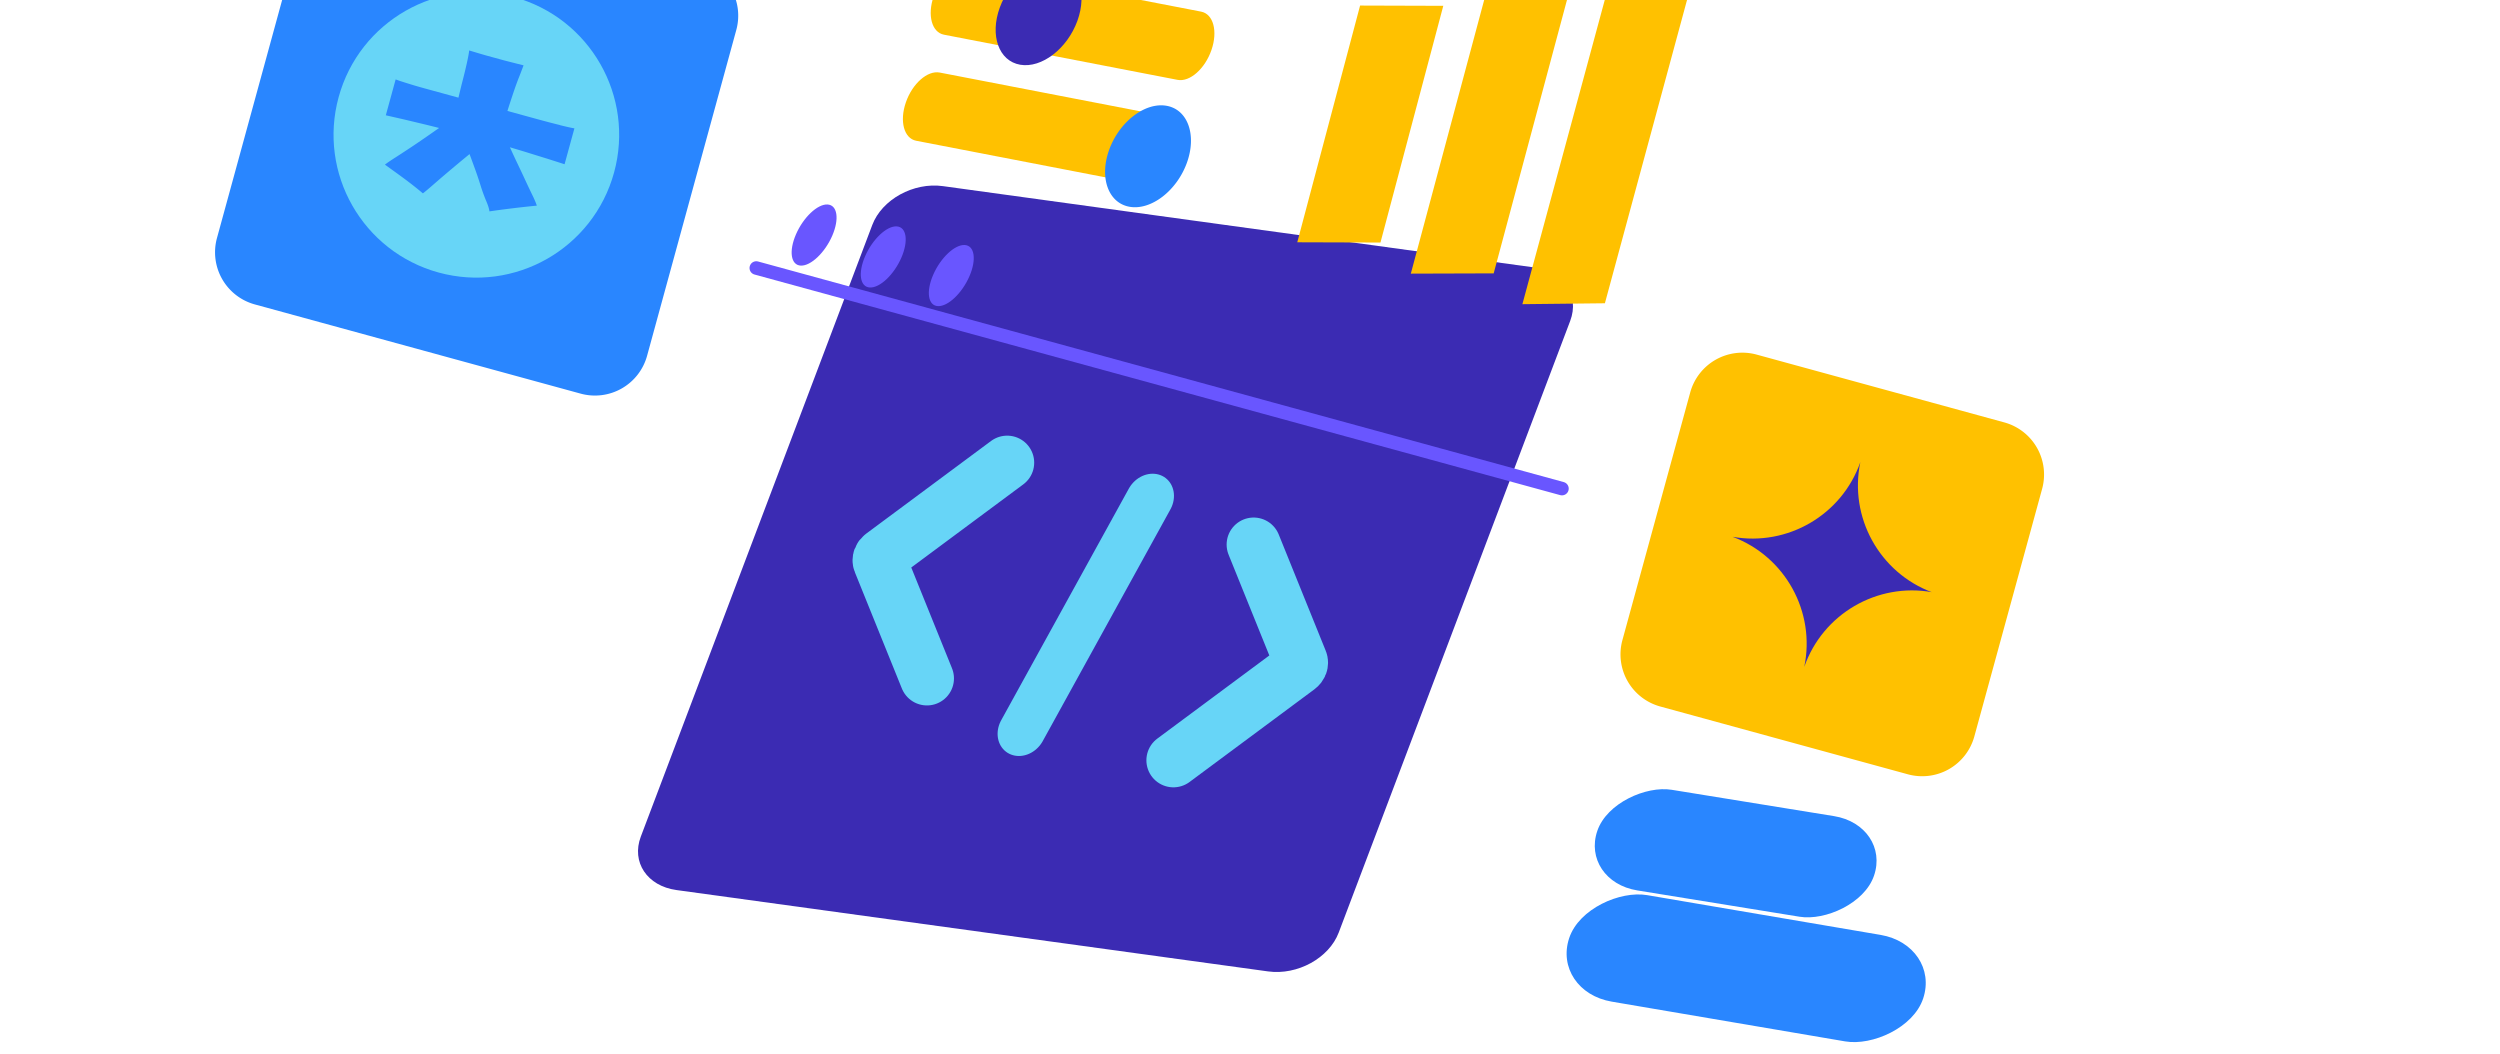 <svg xmlns="http://www.w3.org/2000/svg" width="370" height="156" fill="none"><g clip-path="url(#a)"><path fill="#3B2BB3" d="m227.113 39.588-87.571-12.043c-4.341-.597-9.016 1.976-10.443 5.748L94.84 123.818c-1.427 3.771.935 7.312 5.275 7.909l87.571 12.043c4.341.597 9.016-1.976 10.443-5.748l34.259-90.525c1.427-3.771-.935-7.312-5.275-7.91"/><rect width="17.477" height="42.301" fill="#2986FF" rx="8.739" transform="matrix(-.292 .852 -.968 -.157 279.904 122.159)"/><rect width="18.521" height="54.406" fill="#2986FF" rx="9.26" transform="matrix(-.283 .851 -.963 -.164 287.252 139.885)"/><path stroke="#67D5F7" stroke-linecap="round" stroke-width="8" d="m149.061 68.476-18.469 13.707c-.354.263-.502.662-.369.992l6.964 17.23M185.54 80.596l6.964 17.23c.134.33-.014.728-.368.991l-18.47 13.708"/><path stroke="#67D5F7" stroke-linecap="round" stroke-width="8" d="M4-4h40.199" transform="matrix(-.47 .853 -.769 -.385 168.947 68.902)"/><path stroke="#6956FF" stroke-linecap="round" stroke-miterlimit="10" stroke-width="2" d="m111.93 39.665 119.24 32.648"/><path fill="#6956FF" d="M118.52 39.31c1.48.063 3.56-1.911 4.647-4.41 1.086-2.497.767-4.574-.712-4.637s-3.56 1.911-4.647 4.41c-1.086 2.498-.767 4.574.712 4.637"/><path fill="#FFC100" d="m213.607.862-12.313-.04-9.298 35.036 12.313.039zM232.561-2.427l-12.264.038-11.496 42.887 12.264-.039zM252.58-10.715l-12.212.135-15.055 55.599 12.212-.135z"/><path fill="#6956FF" d="M128.754 42.55c1.48.063 3.56-1.91 4.646-4.409s.768-4.575-.712-4.638-3.56 1.911-4.646 4.41c-1.087 2.498-.768 4.574.712 4.637M138.825 45.307c1.48.063 3.56-1.91 4.646-4.41 1.087-2.497.768-4.574-.712-4.637s-3.56 1.911-4.646 4.41-.767 4.574.712 4.637"/><path fill="#FFC100" d="M177.77 1.723 143.198-4.96c-1.806-.349-4.05 1.625-5.012 4.408l-.005.014c-.963 2.784-.279 5.323 1.527 5.672l34.572 6.684c1.806.349 4.05-1.624 5.012-4.408l.005-.014c.962-2.783.279-5.323-1.527-5.672M173.655 17.422l-34.572-6.683c-1.806-.35-4.05 1.624-5.013 4.407l-.004.014c-.963 2.784-.279 5.323 1.527 5.672l34.572 6.684c1.805.35 4.049-1.624 5.012-4.407l.005-.015c.962-2.783.278-5.323-1.527-5.672"/><path fill="#3B2BB3" d="M150.992 9.581c3.171.544 6.959-2.363 8.46-6.492 1.501-4.13.147-7.917-3.024-8.46-3.172-.544-6.96 2.362-8.461 6.492-1.501 4.129-.147 7.917 3.025 8.46"/><path fill="#2986FF" d="M167.191 30.606c3.171.543 6.959-2.364 8.461-6.493 1.501-4.129.147-7.917-3.025-8.46s-6.959 2.363-8.461 6.492c-1.501 4.129-.147 7.917 3.025 8.46M103.37-5.398 55.145-18.602A8 8 0 0 0 45.316-13L32.112 35.226a8 8 0 0 0 5.603 9.829l48.226 13.204a8 8 0 0 0 9.828-5.604L108.973 4.43a8 8 0 0 0-5.603-9.828"/><path fill="#67D5F7" d="M64.92 40.336c11.257 3.082 22.881-3.545 25.963-14.801S87.338 2.655 76.082-.428C64.825-3.51 53.202 3.117 50.119 14.374c-3.082 11.256 3.545 22.88 14.802 25.962"/><path fill="#2986FF" d="M82.883 18.511c-.902-.218-1.944-.49-3.115-.81L75.1 16.423c.235-.755.487-1.52.736-2.272.33-.998.644-1.888.959-2.678s.537-1.394.692-1.803c-1.06-.262-1.997-.505-2.829-.718l-2.472-.677c-.828-.227-1.742-.505-2.747-.809-.042.413-.159 1.045-.346 1.884q-.281 1.26-.677 2.783c-.196.767-.382 1.55-.565 2.32l-4.181-1.146c-1.157-.316-2.183-.597-3.067-.881-.886-.271-1.576-.489-2.048-.674L57.1 17.064c.533.118 1.25.286 2.156.491.905.206 1.924.457 3.08.73.848.204 1.736.42 2.647.655-.611.426-1.243.875-1.922 1.34-.836.576-1.656 1.143-2.465 1.67-.812.542-1.533 1.009-2.168 1.415q-.95.608-1.46.999c1.002.727 1.972 1.416 2.877 2.088s1.824 1.39 2.743 2.165c.34-.26.761-.612 1.28-1.063.52-.452 1.134-.99 1.852-1.6q1.077-.913 2.204-1.855c.533-.448 1.058-.87 1.57-1.295.219.597.446 1.21.68 1.854q.525 1.416.94 2.76c.278.895.572 1.683.855 2.354.282.67.44 1.18.462 1.512a154 154 0 0 1 7.017-.85q-.18-.58-.669-1.582c-.326-.67-.692-1.448-1.093-2.307-.397-.872-.83-1.768-1.27-2.694-.331-.698-.65-1.394-.95-2.055 1.006.303 1.989.587 2.912.882 1.133.352 2.151.66 3.048.947.896.288 1.612.512 2.131.683l1.455-5.313c-.501-.08-1.205-.245-2.107-.463z"/><path fill="#FFC100" d="M296.633 62.515 259.982 52.48a8 8 0 0 0-9.829 5.604l-10.035 36.65a8 8 0 0 0 5.603 9.829l36.651 10.035a8 8 0 0 0 9.829-5.603l10.035-36.651a8 8 0 0 0-5.603-9.829"/><path fill="#3B2BB3" d="M285.927 87.642c-8.126-1.45-16.162 3.23-18.894 11.053 1.703-8.162-2.845-16.346-10.609-19.247 8.127 1.45 16.173-3.228 18.905-11.05-1.703 8.162 2.834 16.343 10.606 19.257z"/></g><defs><clipPath id="a"><path fill="#fff" d="M0 24C0 10.745 10.745 0 24 0h322c13.255 0 24 10.745 24 24v132H0z"/></clipPath></defs></svg>